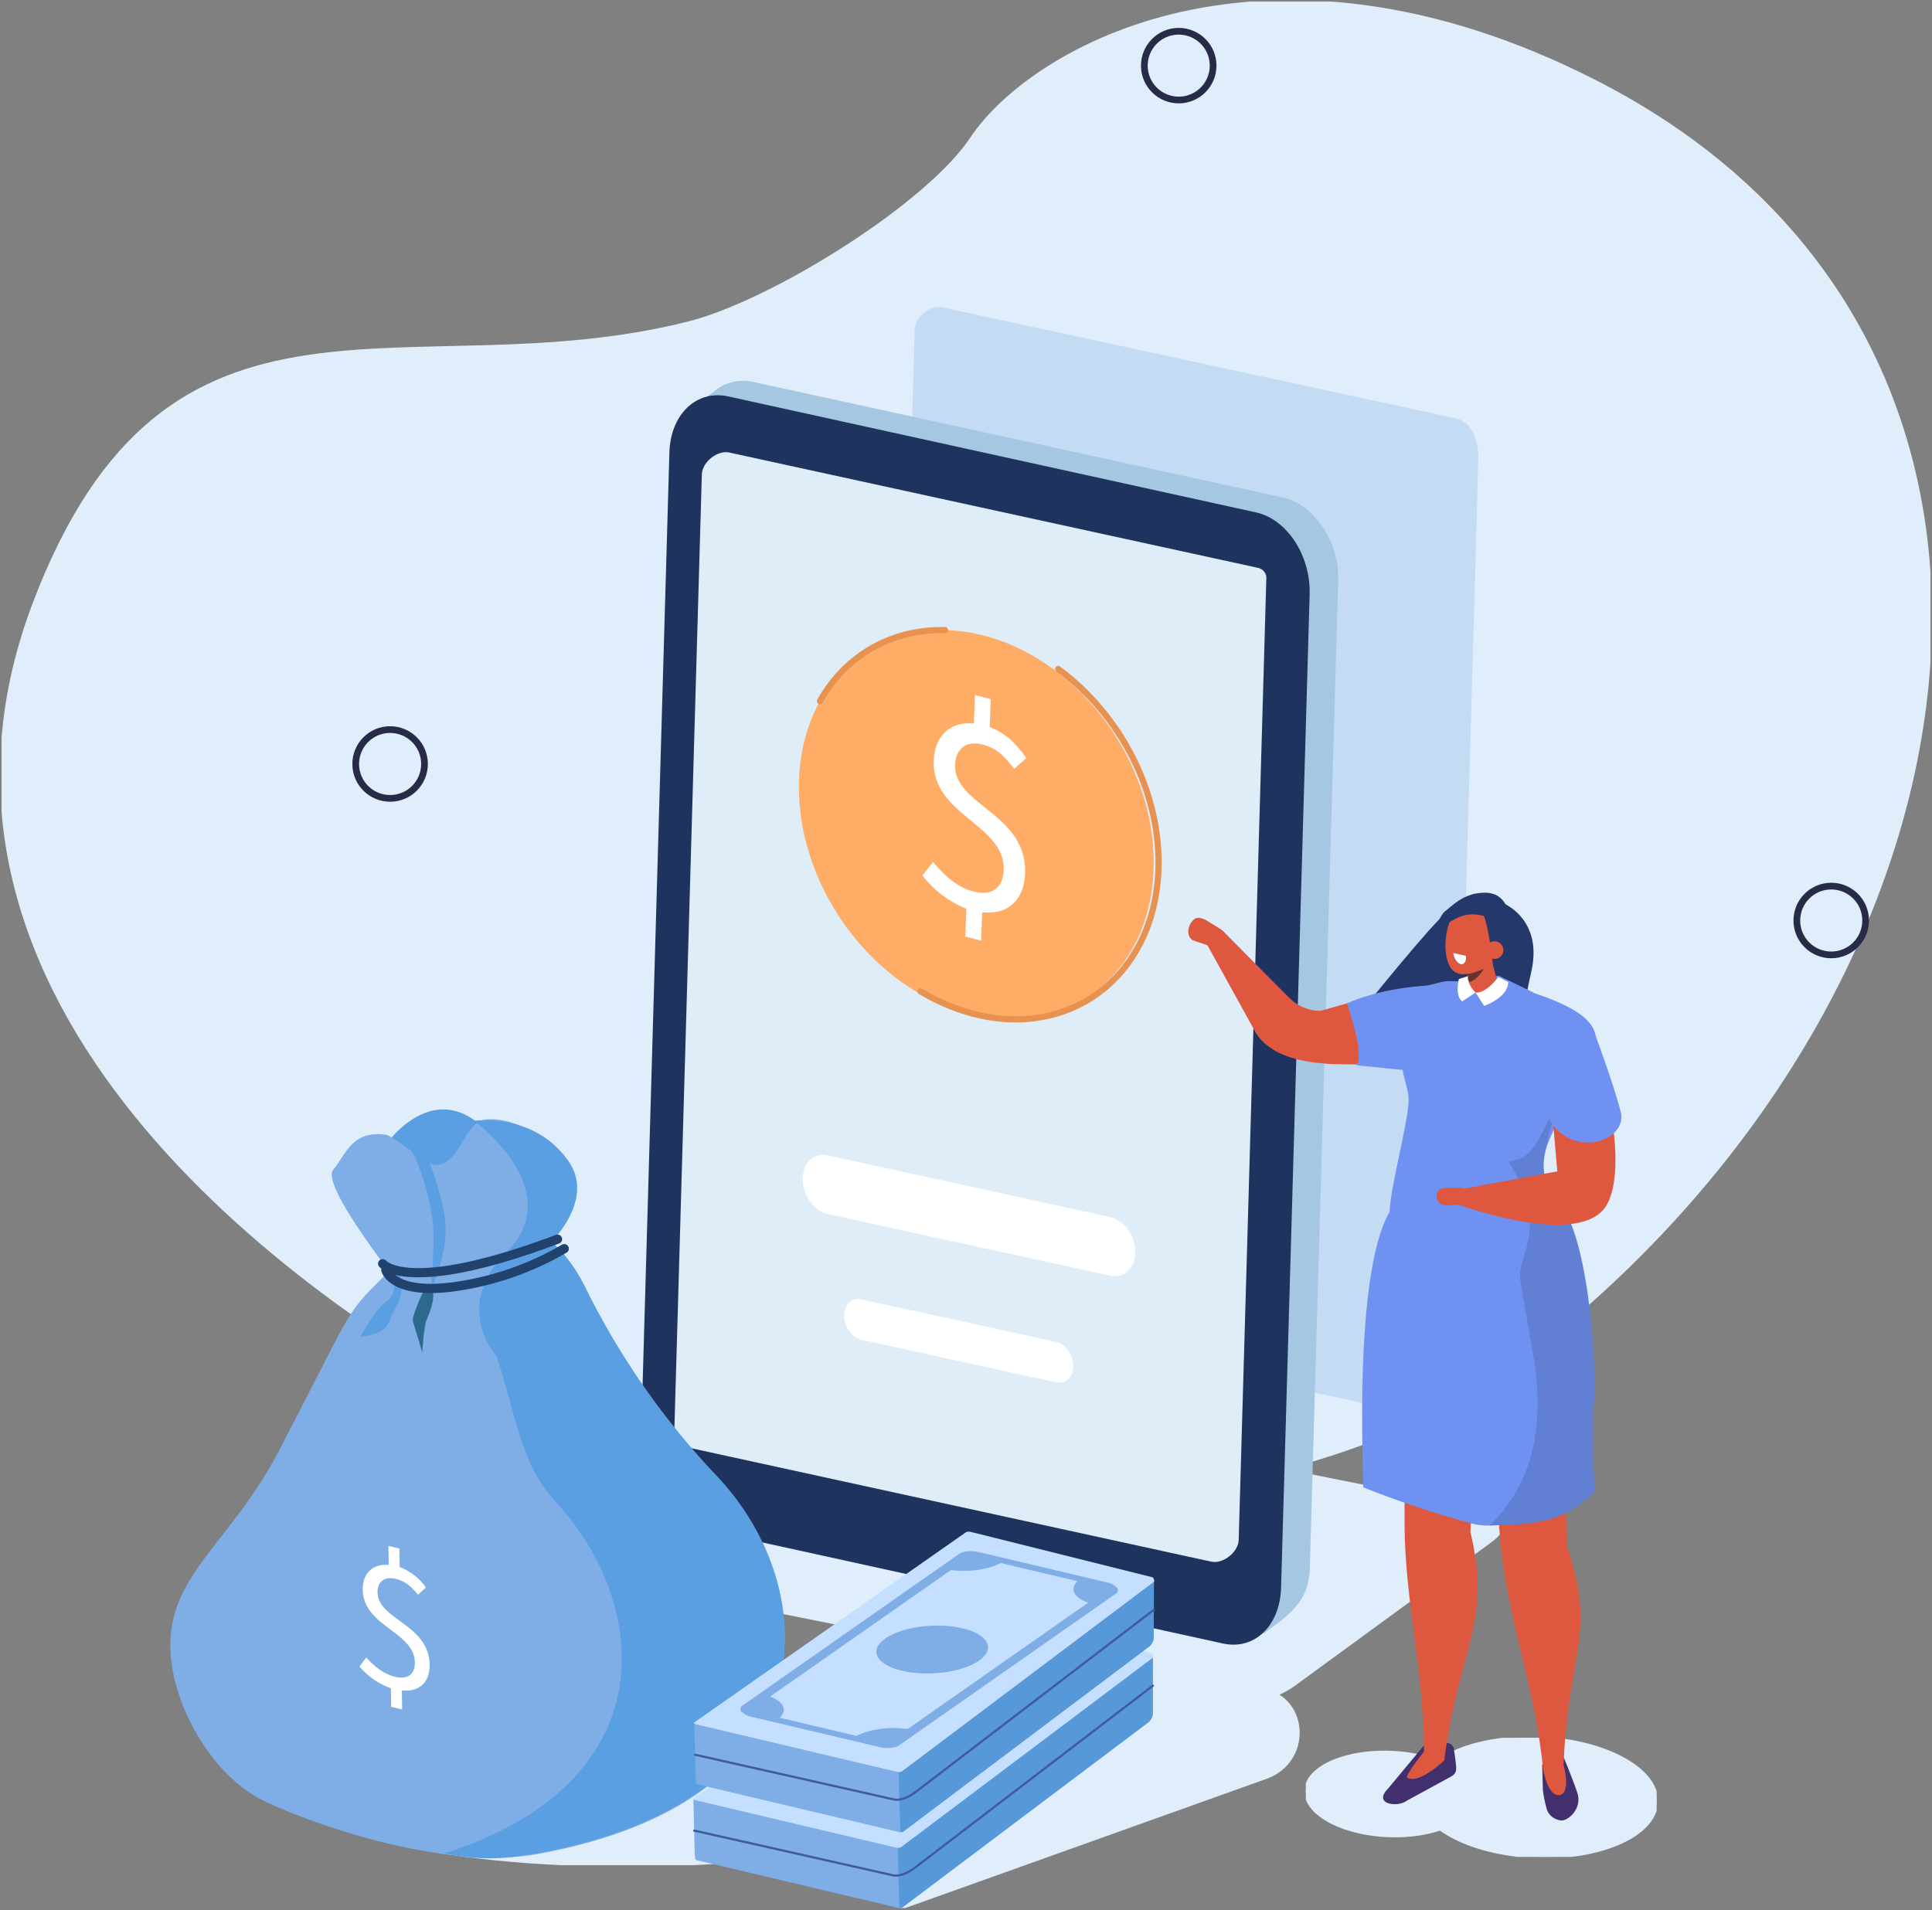 <?xml version="1.0" encoding="UTF-8"?> <svg xmlns="http://www.w3.org/2000/svg" xmlns:xlink="http://www.w3.org/1999/xlink" id="_レイヤー_2" viewBox="0 0 624.19 617.24"><rect x="0" y="0" width="624.19" height="617.24" fill="#808080" stroke="none"/><defs><style>.cls-1,.cls-2,.cls-3,.cls-4,.cls-5,.cls-6,.cls-7,.cls-8,.cls-9,.cls-10{fill:none;}.cls-2{stroke:#3f5a9e;stroke-width:.71px;}.cls-2,.cls-7,.cls-8,.cls-10{stroke-linecap:round;stroke-linejoin:round;}.cls-3{clip-path:url(#clippath-3);}.cls-4{clip-path:url(#clippath-4);}.cls-5{clip-path:url(#clippath-2);}.cls-6{clip-path:url(#clippath-1);}.cls-11{fill:#fff;}.cls-12{fill:#ffac66;}.cls-13{fill:#7faee6;}.cls-14{fill:#a6c7e2;}.cls-15{fill:#c3dcf4;}.cls-16{fill:#de5840;}.cls-17{fill:#dfedf9;}.cls-18{fill:#1e335e;}.cls-19{fill:#24386b;}.cls-20{fill:#41306d;}.cls-21{fill:#169e6f;}.cls-22{fill:#5a9fe2;}.cls-23{fill:#2c6a8c;}.cls-24{fill:#5698d8;}.cls-25{fill:#63342e;}.cls-26{fill:#6180d4;}.cls-27{fill:#6f92f2;}.cls-7{stroke:#e89252;stroke-width:2px;}.cls-28{fill:#e0eefb;stroke:#e0eefb;}.cls-29{fill:#c4dfff;fill-rule:evenodd;}.cls-8{stroke:#272b47;stroke-width:2.17px;}.cls-9{clip-path:url(#clippath);}.cls-10{stroke:#22426e;stroke-width:2.97px;}</style><clipPath id="clippath"><rect class="cls-1" x=".5" y=".5" width="623.19" height="616.05"></rect></clipPath><clipPath id="clippath-1"><rect class="cls-1" x=".5" y=".5" width="623.19" height="616.05"></rect></clipPath><clipPath id="clippath-2"><rect class="cls-1" x="195.97" y="448.82" width="289.75" height="101.35"></rect></clipPath><clipPath id="clippath-3"><rect class="cls-1" x="87.44" y="541.21" width="235.8" height="61.51"></rect></clipPath><clipPath id="clippath-4"><rect class="cls-1" x="421.89" y="561.56" width="113.34" height="38.48"></rect></clipPath></defs><g id="_レイヤー_1-2"><g class="cls-9"><g class="cls-6"><path id="_パス_4977" class="cls-28" d="m161.04,453.6C97.51,419.71-38.13,324.69,11.01,195.12c43.45-114.59,120.66-68.07,211.2-90.68,27.23-6.8,77.44-38.22,91.66-59.66,19.55-29.46,95.2-72.37,201.05-18.67,164.47,83.42,131.44,296.46-25.54,414.49-73.05,54.93-234.47,63.09-328.35,13.01"></path><path id="_パス_4978" class="cls-8" d="m137.15,246.8c.04,6.14-4.9,11.15-11.04,11.19-6.14.04-11.15-4.9-11.19-11.04s4.9-11.15,11.04-11.19h0c6.14-.04,11.15,4.9,11.19,11.04Z"></path><path id="_パス_4979" class="cls-8" d="m391.93,21.13c.04,6.14-4.9,11.15-11.03,11.19-6.14.04-11.15-4.9-11.19-11.03-.04-6.14,4.9-11.15,11.03-11.19,0,0,0,0,0,0,6.14-.04,11.15,4.9,11.19,11.03Z"></path><path id="_パス_4980" class="cls-8" d="m602.75,297.38c.04,6.14-4.9,11.15-11.04,11.19-6.14.04-11.15-4.9-11.19-11.04-.04-6.14,4.9-11.15,11.04-11.19,6.14-.04,11.15,4.9,11.19,11.03h0Z"></path><path id="_パス_4981" class="cls-15" d="m477.57,148.83c.37-3.16-.68-12.67-7.81-13.78l-165.37-35.74c-3.83-.83-8.75,3.08-8.86,7.05l-8,278.32h0l-.92,32.18c-.13,1.74,1.07,3.29,2.78,3.6l170.73,37.25c3.83.83,8.75-3.08,8.86-7.05l8-278.32h0l.59-23.51Z"></path><g class="cls-5"><path id="_パス_4982" class="cls-28" d="m397.47,549.9l-197.34-39.39c-5.61-1.12-5.54-5.43.14-9.59l63.41-46.32c5.69-4.15,14.93-6.64,20.54-5.52l197.34,39.39c5.61,1.12,5.54,5.43-.14,9.59l-63.41,46.32c-5.69,4.16-14.93,6.64-20.54,5.52"></path></g><path id="_パス_4983" class="cls-14" d="m432.36,187.28c.14-6.24-1.74-12.36-5.37-17.44l-.06-.08c-3.23-4.58-7.55-7.94-12.55-9.03l-171.02-37.31c-4.01-.94-8.23-.13-11.59,2.24l-10.66,8.03-6.16,328.96c-.02.15,0,.3.07.43-.29,12.22,7.71,23.89,17.91,26.12l175.53,38.58,5.15-3.88c5.82-4.63,9.33-9.01,9.56-17.08l9.19-319.55Z"></path><path id="_パス_4984" class="cls-18" d="m395.11,531.08l-170.59-37.44c-10.24-2.23-17.84-14.12-17.48-26.38l9.23-321.07c.35-12.27,8.72-20.33,18.97-18.1l170.49,37.47c10.24,2.24,17.74,14.15,17.39,26.41l-9.23,321.07c-.35,12.27-8.53,20.28-18.77,18.04"></path><path id="_パス_4985" class="cls-17" d="m409.14,187.08c.13-1.74-1.07-3.29-2.78-3.6l-170.74-37.25c-3.83-.84-8.75,3.08-8.87,7.05l-8,278.32h0l-.93,32.18c-.13,1.74,1.07,3.29,2.78,3.6l170.74,37.25c3.83.83,8.75-3.08,8.86-7.05l8-278.32h0l.92-32.18Z"></path><path id="_パス_4986" class="cls-11" d="m358.83,412.26l-91.39-19.94c-4.41-.96-8.05-6.02-8.09-11.25s3.54-8.71,7.96-7.74l91.39,19.94c4.41.96,8.05,6.02,8.09,11.25s-3.54,8.71-7.96,7.74"></path><path id="_パス_4987" class="cls-11" d="m341.29,446.7l-62.99-13.75c-3.04-.66-5.55-4.15-5.58-7.75s2.44-6,5.48-5.34l62.99,13.75c3.04.66,5.55,4.15,5.58,7.75s-2.44,6-5.48,5.34"></path><g class="cls-3"><path id="_パス_4988" class="cls-28" d="m323.25,571.14c.12,16.98-52.57,31.11-117.69,31.57s-118-12.94-118.12-29.92,52.57-31.11,117.69-31.57,118,12.94,118.12,29.92"></path></g><path id="_パス_4989" class="cls-22" d="m124.37,370.27s13.02-19.4,28.78-8.39,5.61,24.14,5.61,24.14l-34.39-15.74Z"></path><path id="_パス_4990" class="cls-13" d="m85.54,582.09c-16.21-7.65-29.01-29.27-30.39-47.26-1.95-25.3,19.13-35.63,34.92-65.93,26.27-50.42,20.46-43,36.94-59.39,22.86-22.72,45.21-20.36,59.71,8.58s30.93,44.19,45.38,59.69c33.8,36.26,36.63,104.11-58.52,121.36-27.89,5.06-68.57-7.87-88.04-17.05"></path><path id="_パス_4991" class="cls-22" d="m232.09,477.48c-17.5-18.32-32.08-39.23-43.23-61.98-13.65-27.24-41-29.46-63.96-10.69,7.06,3.76,23.25,5.23,27.44,13.59,14.5,28.94,12.45,51.05,26.9,66.55,30.9,33.15,36.47,90.83-35.63,113.98,12.99,2.6,20.89,1.55,29.96-.09,95.15-17.25,92.32-85.11,58.52-121.36"></path><path id="_パス_4992" class="cls-13" d="m129.73,415.97s-26.27-32.8-22.1-37.92,6.11-12.87,17-11.37c2.72.38,13.73,10.18,16.5,9.82,8.32-1.08,8.52-14.46,16.56-14.83,10.72-.49,32.24,9.53,18.24,34.25s-13.44,48.8-28.02,45.3-18.18-25.26-18.18-25.26"></path><path id="_パス_4993" class="cls-22" d="m160.27,438.03s-14.31-15.62,3.44-33.49c20.02-20.16-10.55-42.36-10.55-42.36,0,0,19.2-2.88,30.35,12.81s-12.72,33.24-12.72,33.24l13.08,27.41-23.6,2.39Z"></path><path id="_パス_4994" class="cls-22" d="m127.14,410.6s1.79,7.23-2.13,9.85-8.57,11.48-8.57,11.48c0,0,7.46-.26,9.16-4.56,2.26-5.71,4.28-7.21,4.13-11.4-.32-8.88-2.59-5.36-2.59-5.36"></path><path id="_パス_4995" class="cls-23" d="m137.66,415.36s-4.78,9.93-4.26,11.57,3.01,10.05,3.01,10.05c0,0,.58-8.53,1.33-10.25,5.1-11.61-.08-11.37-.08-11.37"></path><path id="_パス_4996" class="cls-22" d="m132.27,370.51s5.57,9.05,7.55,24.45c.69,5.42-.28,16.29-.41,21.38,0,0,4.63-9.55,4.56-19.16-.06-8.92-5.33-21.84-5.33-21.84l-6.37-4.83Z"></path><path id="_パス_4997" class="cls-10" d="m123.63,408.35s7.94,10.35,56.5-7.92"></path><path id="_パス_4998" class="cls-10" d="m124.65,410.45s2.22,8.21,22.69,5.26c12.33-1.79,24.2-5.93,34.96-12.21"></path><path id="_パス_4999" class="cls-11" d="m126.28,545.57c-3.93-1.43-7.42-3.85-10.14-7.03l2.19-2.93c2.58,2.84,5.63,5.36,9.24,6.21,4.38,1.03,6.52-.94,6.46-4.7-.17-9.82-16.64-11.57-16.84-23.39-.09-5.39,3.27-8.47,8.4-8.05l-.11-6.12,3.55.83.1,6c3.43,1.28,6.38,3.58,8.48,6.58l-2.55,2.36c-2.23-2.7-4.08-4.4-7.28-5.15-3.61-.85-5.88.92-5.81,4.43.15,8.79,16.61,10.24,16.84,23.27.1,5.76-3.38,8.92-8.99,8.39l.11,6.12-3.55-.83-.1-6Z"></path><path id="_パス_5000" class="cls-28" d="m291.53,616.37l117.51-42.03c14.1-5.04,13.72-24.79-.55-28.25l-76.56-18.58-40.4,88.86Z"></path><path id="_パス_5001" class="cls-13" d="m372.46,553.57l.05-17.93-58.66,3.29c-.51-.15-1.06-.11-1.55.1l-88.28,42.05.44,17.95c.08.94.02,1.94.6,2.07l64.93,15.36c.51.15,1.06.11,1.55-.1l79.45-59.79c.92-.73,1.46-1.83,1.48-3.01"></path><path id="_パス_5002" class="cls-24" d="m372.46,553.57l-.05-17.65-58.57,3.02c-.58-.14-24.48,16-24.76,16.19,0,0,1.33,61.42,1.55,61.42.31.02.62-.04.9-.18l79.45-59.79c.92-.73,1.46-1.83,1.48-3.01"></path><path id="_パス_5003" class="cls-29" d="m291.04,596.95l81.46-61.3c.28-.19.04-1.35-.54-1.49l-58.61-14.64c-.51-.15-1.06-.11-1.55.1l-87.79,61.47c-.28.2-.03.46.55.6l64.93,15.36c.51.15,1.06.11,1.55-.1"></path><path id="_パス_5004" class="cls-21" d="m285.74,553.95c5.41-3.79,16.58-5.25,24.94-3.28s10.76,6.65,5.35,10.44-16.58,5.26-24.94,3.28-10.76-6.65-5.35-10.44"></path><path id="_パス_5005" class="cls-21" d="m239.36,577.68c.86.83,1.95,1.38,3.12,1.59l41.29,9.77c1.26.3,2.56.39,3.85.28.87-.04,1.72-.3,2.47-.74l70.18-49.14c.58-.31.79-1.03.48-1.61-.04-.08-.09-.15-.15-.22-.01-.02-.03-.03-.04-.05l.1-.07-.2-.05c-.86-.83-1.95-1.38-3.12-1.59l-41.29-9.77c-2.41-.57-5.13-.37-6.32.46l-70.18,49.14c-.57.3-.78,1.01-.48,1.58.01.02.03.05.04.07l-.31.21.55.13Zm37.07,7.77l-24.8-5.87c2.58-2.47,1.29-5.22-3.13-6.82l58.42-40.9c5.6.77,12.12-.14,16.11-2.27l24.8,5.87c-2.64,2.52-1.22,5.35,3.45,6.93l-58.35,40.85c-5.68-.87-12.42.03-16.5,2.21"></path><path id="_パス_5006" class="cls-2" d="m224.3,591.54l64.19,14.44c2.17.51,4.99-.89,6.82-2.24l77.17-59.03"></path><path id="_パス_5007" class="cls-13" d="m372.75,529.07l.05-17.93-58.66,3.29c-.51-.15-1.06-.11-1.55.1l-88.28,42.05.44,17.95c.08.94.02,1.94.6,2.07l64.93,15.36c.51.15,1.06.11,1.55-.1l79.45-59.79c.92-.73,1.46-1.83,1.48-3.01"></path><path id="_パス_5008" class="cls-24" d="m372.75,529.07l.05-17.93-58.66,3.29c-.58-.14-24.48,16-24.76,16.19,0,0,1.33,61.42,1.55,61.42.31.02.62-.04.9-.18l79.45-59.79c.92-.73,1.46-1.83,1.48-3.01"></path><path id="_パス_5009" class="cls-29" d="m291.33,572.45l81.46-61.3c.28-.19.04-1.35-.54-1.49l-58.61-14.64c-.51-.15-1.06-.11-1.55.1l-87.79,61.47c-.28.2-.03.46.55.6l64.93,15.36c.51.15,1.06.11,1.55-.1"></path><path id="_パス_5010" class="cls-13" d="m286.03,529.45c5.41-3.79,16.58-5.25,24.94-3.28s10.76,6.65,5.35,10.44-16.58,5.26-24.94,3.28-10.76-6.65-5.35-10.44"></path><path id="_パス_5011" class="cls-13" d="m239.65,553.17c.86.83,1.95,1.38,3.12,1.59l41.29,9.77c1.26.3,2.56.39,3.85.28.87-.04,1.72-.3,2.47-.74l70.18-49.14c.58-.31.79-1.03.48-1.61-.04-.08-.09-.15-.15-.22-.01-.02-.03-.03-.04-.05l.1-.07-.2-.05c-.86-.83-1.95-1.38-3.12-1.59l-41.29-9.77c-2.41-.57-5.13-.37-6.32.46l-70.18,49.14c-.57.3-.78,1.01-.48,1.58.01.02.03.05.04.07l-.31.21.56.13Zm37.07,7.77l-24.8-5.87c2.58-2.47,1.29-5.22-3.13-6.82l58.43-40.9c5.6.77,12.12-.14,16.11-2.27l24.8,5.87c-2.64,2.53-1.22,5.35,3.45,6.93l-58.36,40.85c-5.68-.87-12.42.03-16.5,2.21"></path><path id="_パス_5012" class="cls-2" d="m224.59,567.03l64.19,14.44c2.17.51,4.99-.89,6.82-2.24l77.18-59.03"></path><path id="_パス_5013" class="cls-12" d="m372.65,281.99c-1.7,33.67-28.69,54.03-60.3,45.48s-55.86-42.77-54.16-76.44c1.7-33.67,28.69-54.03,60.3-45.48s55.86,42.78,54.16,76.45"></path><path id="_パス_5014" class="cls-7" d="m341.88,216.18c20.2,14.79,33.63,40.45,32.35,65.79-1.7,33.67-28.69,54.03-60.3,45.48-5.82-1.6-11.39-4-16.55-7.14"></path><path id="_パス_5015" class="cls-7" d="m264.92,226.54c8.19-14.63,23.01-23.3,40.39-22.93"></path><path id="_パス_5016" class="cls-11" d="m312.22,293.65c-5.62-2.24-10.52-5.96-14.2-10.76l3.45-4.35c3.53,4.32,7.77,8.17,12.96,9.52,6.3,1.63,9.61-1.28,9.83-6.92.59-14.73-23.31-17.71-22.59-35.45.33-8.1,5.5-12.64,12.96-11.9l.37-9.19,5.11,1.32-.36,9.01c5.43,2.05,8.89,5.8,11.82,10.05l-3.93,3.49c-3.02-4.09-5.59-6.69-10.19-7.88-5.2-1.35-8.66,1.25-8.87,6.52-.53,13.19,23.39,15.71,22.6,35.27-.35,8.64-5.7,13.32-13.85,12.4l-.37,9.19-5.11-1.33.36-9Z"></path><path id="_パス_5017" class="cls-19" d="m486.46,292.29s12.12,5.33,8.23,21.89-3.74,35.06-13.24,39.25-44.9-22.54-44.9-22.54c0,0,20.41-25.64,28.6-33.98s21.3-4.62,21.3-4.62"></path><g class="cls-4"><path id="_パス_5018" class="cls-28" d="m525.93,569.22c-13.88-8.49-38.24-10.19-54.42-3.79-2.48.95-4.83,2.2-7.01,3.72-9.9-3.74-23.55-4.01-33.14-.23-11.37,4.49-12.68,12.97-2.93,18.93,9.37,5.73,25.53,7.04,36.87,3.15.64.46,1.31.92,2.04,1.36,13.88,8.49,38.24,10.19,54.42,3.79s18.05-18.45,4.17-26.94"></path></g><path id="_パス_5019" class="cls-16" d="m466.13,343.49c11.43-.8,8.36-11.11,8.36-11.11l-10.75-13.45c-7.33-1.51-23.25,3.92-37.14,7.72-3.73,0-7.32-1.47-9.96-4.1l-21.69-21.87-5.21,4.13,15.34,27.75c5.32,10.83,22.11,10.99,24.92,11.27,0,0,22.54.61,36.13-.34"></path><path id="_パス_5020" class="cls-20" d="m498.25,570.23l.23,8.39c.29,2.13.74,4.24,1.34,6.31.78,1.9,2.56,3.19,4.61,3.33,2.28.14,6.85-3.92,5.18-8.92-1.45-4.36-4.34-11.31-4.34-11.31-3.21,1.5-4.7,2.18-7.02,2.2"></path><path id="_パス_5021" class="cls-20" d="m448.35,578.09l11.52-13.86c2.49-1.07,5.24-1.4,7.91-.96,1.14.12,2,1.09,1.99,2.23l.33,2.28c.44,3.83.93,5.08-1.44,6.38l-14.06,7.67c-2.88,2.31-11.11,1.31-6.27-3.74"></path><path id="_パス_5022" class="cls-16" d="m460.36,565.61s-6.58,8.26-5.71,8.82c3.61,2.34,11.94-5.51,11.94-5.51,0,0-4.69-3.75-6.23-3.31"></path><path id="_パス_5023" class="cls-16" d="m466.59,568.93c-3.24.04-6.11,1.78-6.53-2.93-.1-26.43-6.17-48.72-6.28-73.42-.12-27.74,1.91-28.23,1.78-70.75l25.81,3.93c-4.56,30.61-6.31,69.24-6.31,69.24,7.02,29.6-3.75,37.47-8.47,73.93"></path><path id="_パス_5024" class="cls-16" d="m505.17,570.42c-1.92,4.7-5.77,6.05-6.62,1.39-2.52-26.31-11.3-47.85-13.67-72.44-2.66-27.61-.68-28.29-4.69-70.62l26.06,1.55c-1.74,30.9.05,69.53.05,69.53,9.7,28.83.24,33.84-1.13,70.58"></path><path id="_パス_5025" class="cls-27" d="m454.82,386.98s-17.62-3.93-14.34,93.65c11.55,4.62,23.36,8.54,35.38,11.76,16.06,4.06,26.34-14.9,39.34-10.5,0,0-8.15-18.61-7.13-27.35s6.01-59.84-8.36-61.4-44.89-6.16-44.89-6.16"></path><path id="_パス_5026" class="cls-26" d="m515.21,481.91s-1.22-20.35-.2-29.09-1.76-65.69-16.13-67.25c-3.28-.36-6.56,6.72-10.97,6.14,1.06,8.49,3.17,22.4,7.28,45.16,5.48,30.33-4.36,47.16-14.07,56.1,13.17-.5,23.48-.17,34.09-11.05"></path><path id="_パス_5027" class="cls-16" d="m384.76,298.22h0c-1.33,2.02-1.1,4.53.52,5.58l6.99,2.4c1.62,1.05.58.16,1.92-1.86s3.04-1.27.4-3.96l-4.64-2.86c-.6-.38-1.26-.66-1.95-.82-1.29-.29-2.18-.06-3.23,1.53"></path><path id="_パス_5028" class="cls-27" d="m465.23,317.44c1.29-.32,2.62-.46,3.95-.39,6.14.3,14.65-2.08,15.28-1.65l11.51,5.6c22.05,7.53,22.36,13.93,16.45,25.67,0,0-13.33,20.27-13.87,28.89-.47,7.45,5.84,19.2,7.03,21.63,1.55,3.15-9.09,22.2-37.74,17.97-22.56-3.34-19.68-12.59-18.8-24.91.55-7.76,5.97-28.31,6.06-34.47s-4.47-10.92-.86-20.7,6.22-16.44,6.22-16.44l4.77-1.19Z"></path><path id="_パス_5029" class="cls-16" d="m479.6,321.46l-.71-.69c-1.79.5-3.39.3-3.78-1.47l-2.22-9.99c-.36-1.83.74-3.63,2.54-4.13l.53-.15c1.79-.5,4.61-.14,5.01,1.63l2.8,10.53c.39,1.77-2.37,3.77-4.16,4.27"></path><path id="_パス_5030" class="cls-25" d="m474.12,314.65c2.96-.5,5.52-2.32,6.96-4.95,0,0-2.48,6.64-6.43,7.66l-.53-2.71Z"></path><path id="_パス_5031" class="cls-16" d="m482.24,293.48c-1.72-2.66-4.19-3.08-6.4-1.48-2.27-.9-4.9.55-6.73,4.11-2.55,4.97-2.94,12.76-.42,16.64.95,1.41,2.6,2.18,4.29,2.03,1.46-.01,2.91-.31,4.26-.87,4.89-1.99,5.01-1.25,6.71-4.56,2.55-4.97.81-11.98-1.71-15.86"></path><path id="_パス_5032" class="cls-19" d="m479.14,295.3c2.08,4.69,2.98,15.65,3.33,17.09,0,0,9.98-.92,7.96-12.12-2.52-13.95-10.08-6.36-10.08-6.36l-1.22,1.39Z"></path><path id="_パス_5033" class="cls-19" d="m482.66,297.02c-5.59-1.92-10.21-3.42-18.22,4.19-.71-1.16.69-5.28,2.38-6.69,3.52-2.94,5.3-4.52,9.25-5.64l.96-.17c5.82-1,9.07,1.06,10.66,6.62.14.49,1.28,2.69,1.34,3.11l-1.92-.51c.47,3.32-1.13-1.58-4.46-.91"></path><path id="_パス_5034" class="cls-11" d="m471.94,311.53h0c-1.13-.26-2.22-1.87-2.43-3.59l4.1.94c.21,1.72-.54,2.91-1.67,2.65"></path><path id="_パス_5035" class="cls-16" d="m485.69,306.66c.19,1.57-.92,2.99-2.49,3.19-1.57.19-2.99-.92-3.19-2.49-.19-1.57.92-2.99,2.49-3.19,1.57-.19,2.99.92,3.19,2.49,0,0,0,0,0,0"></path><path id="_パス_5036" class="cls-26" d="m505.77,397.43c-1.19-2.43-7.5-14.18-7.03-21.63.3-4.88,2.81-13.65,4.93-20.35-7.41,13.64-7.68,18.53-16.25,19.94,13.18,21.2,3.12,29.79,3.63,37.54,21.7-.57,16.08-12.71,14.72-15.5"></path><path id="_パス_5037" class="cls-16" d="m464.12,386.8h0c.14,1.52,1.42,2.69,2.95,2.69l5.14-.17c1.4-.06,2.5-1.24,2.44-2.65,0-.07,0-.14-.02-.21-.14-1.52-1.42-2.69-2.95-2.69l-5.14.17c-1.4.06-2.5,1.24-2.44,2.65,0,.07,0,.14.02.21"></path><path id="_パス_5038" class="cls-16" d="m514.77,334.89s12.51,39.6,4.43,54.3-47.68.18-47.68.18l.35-5.07,31.26-5.79-3.24-37.42,14.87-6.19Z"></path><path id="_パス_5039" class="cls-11" d="m474.27,315.43l-2.94.94s-1.4,5.23,1.06,7.22l4.34-2.85s-2.75-2.55-2.46-5.31"></path><path id="_パス_5040" class="cls-11" d="m476.73,320.74l2.77,4.3s7.74-2.64,7.79-7.69l-3.22-1.66s-3.81,5.4-7.33,5.04"></path><path id="_パス_5041" class="cls-16" d="m498.55,571.81s1.59,9.01,5.36,8.23,1.26-9.61,1.26-9.61l-6.62,1.39Z"></path><path id="_パス_5042" class="cls-27" d="m514.48,331.9s6.37,16.82,9.11,27.2-18.21,16.39-24.43-.35-3.26-22.03-3.26-22.03l18.58-4.83Z"></path><path id="_パス_5043" class="cls-27" d="m463.49,318.38s-15.22.11-28.31,5.83c0,0,5.92,16.83,3.05,20.02l17.28,1.77,7.98-27.63Z"></path></g></g></g></svg> 